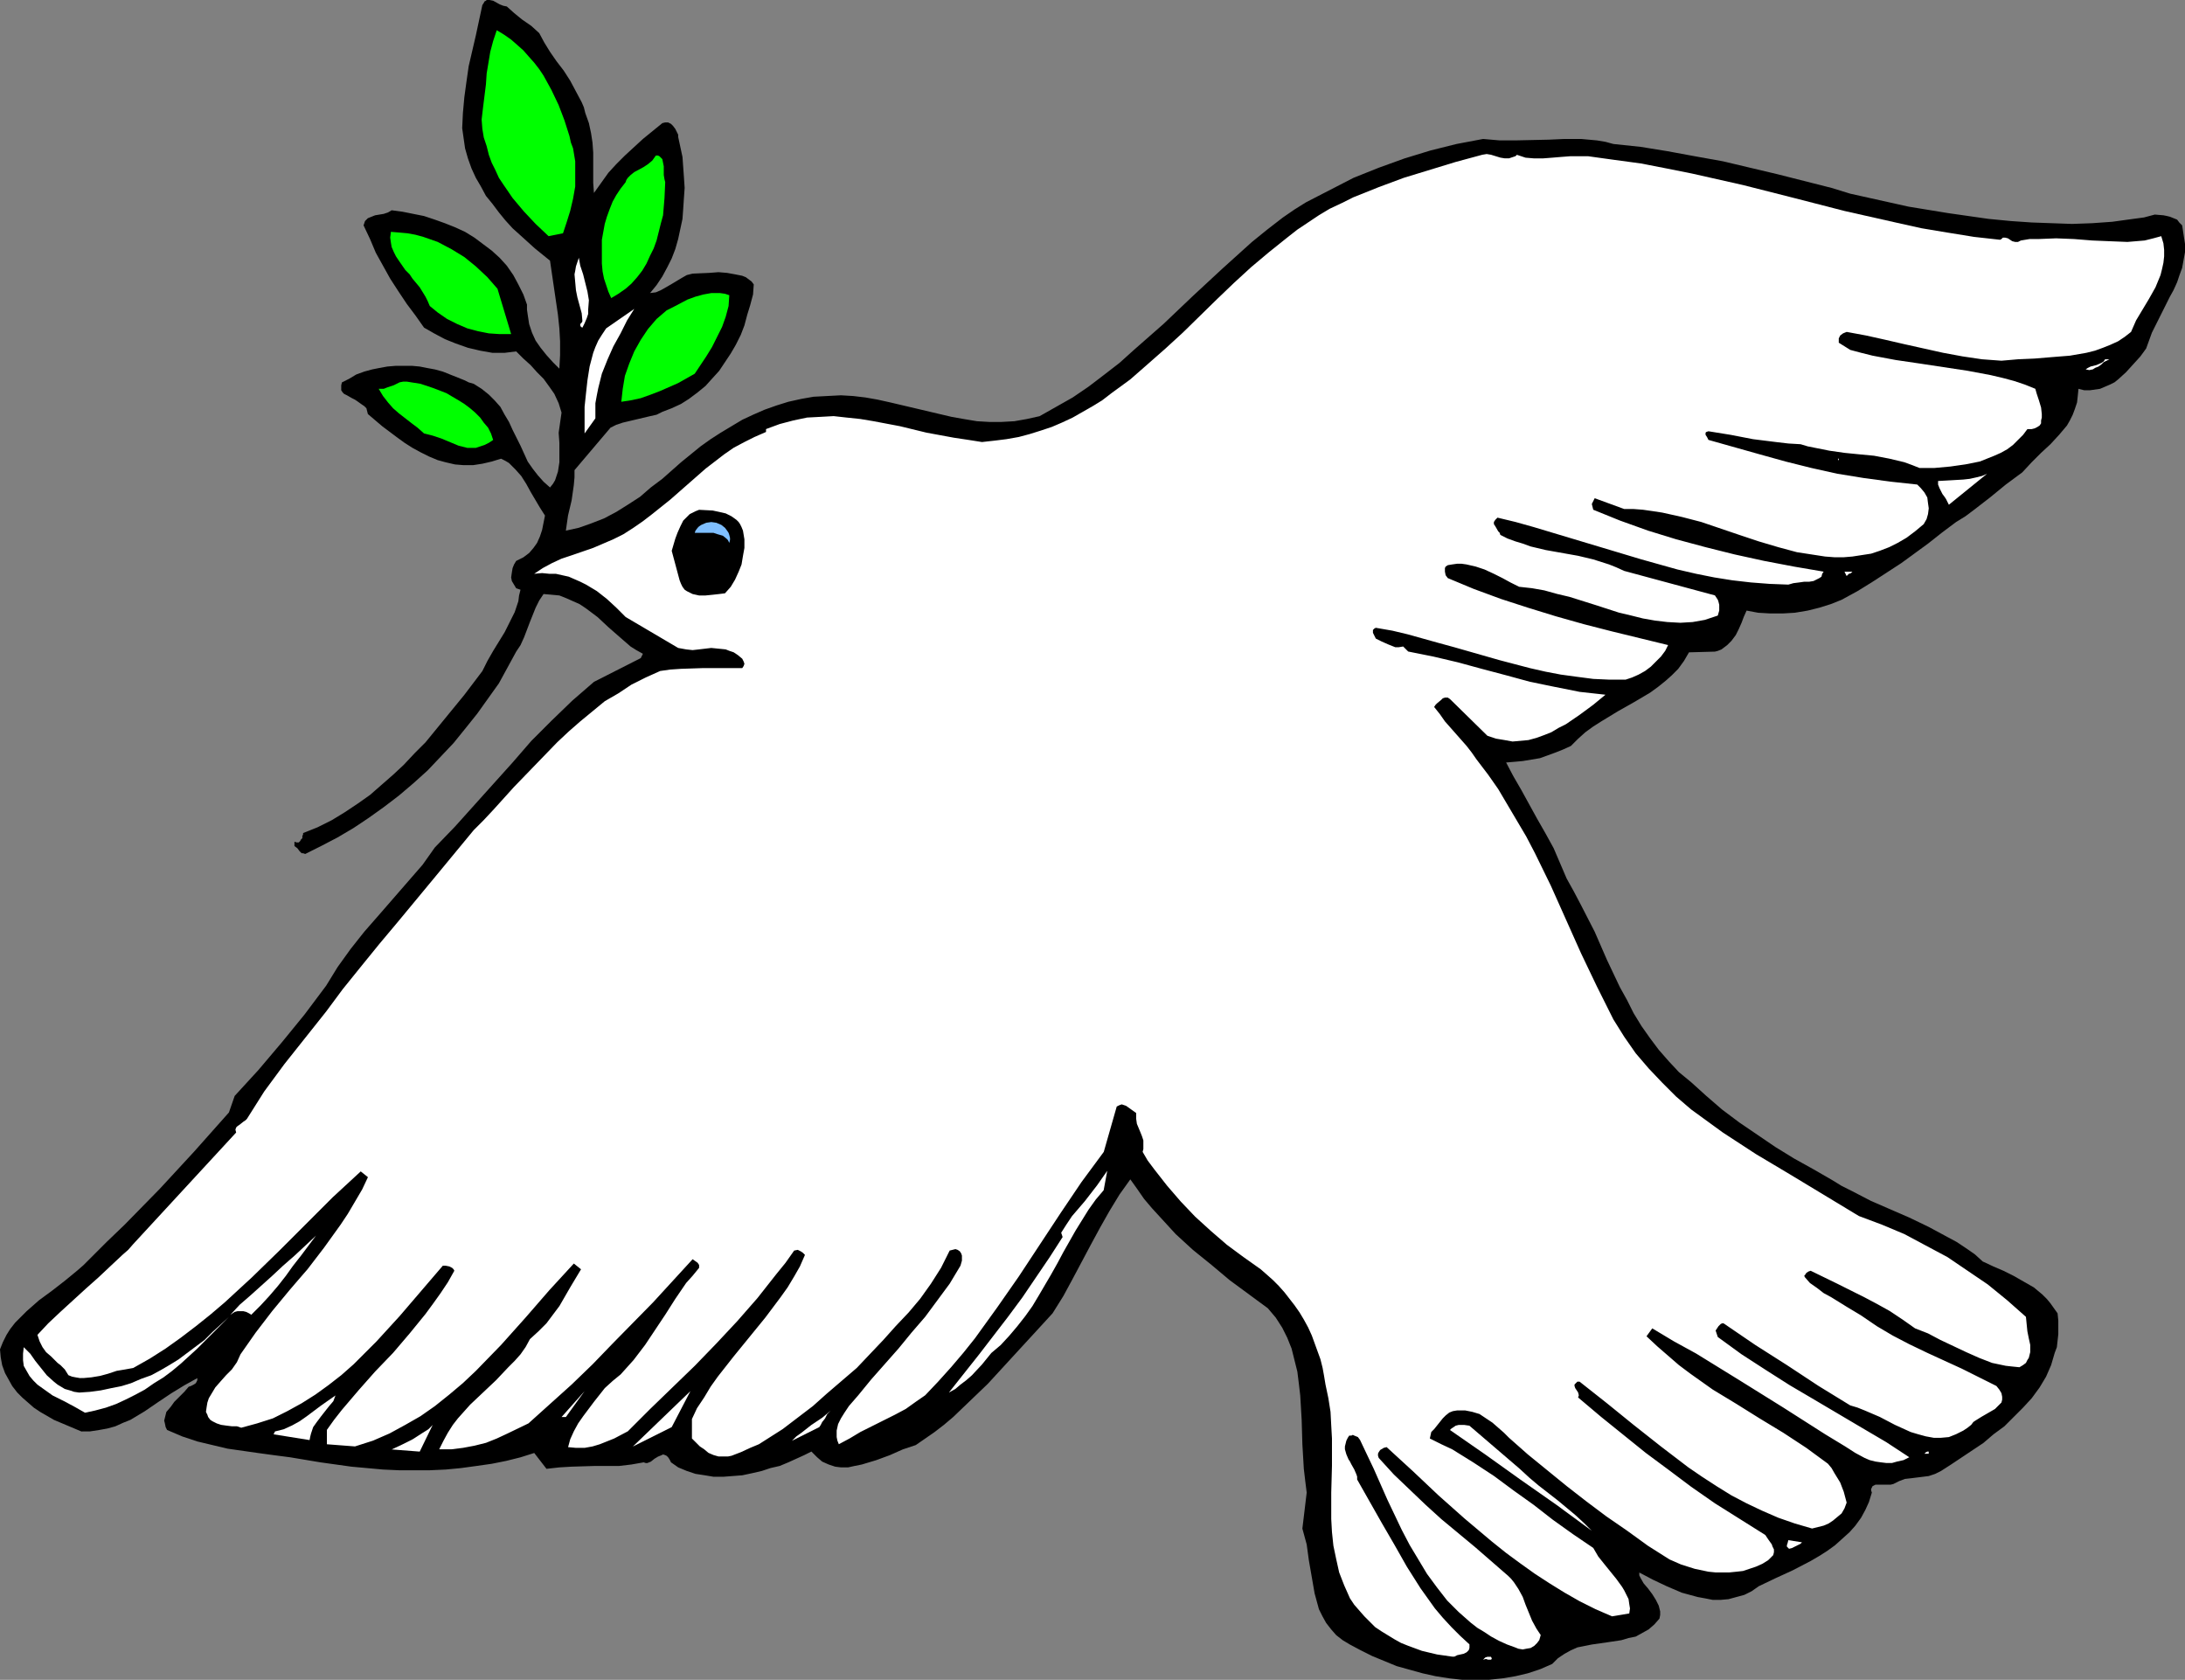 <?xml version="1.0" encoding="UTF-8" standalone="no"?>
<svg
   version="1.0"
   width="129.766mm"
   height="99.755mm"
   id="svg31"
   sodipodi:docname="Dove 3.wmf"
   xmlns:inkscape="http://www.inkscape.org/namespaces/inkscape"
   xmlns:sodipodi="http://sodipodi.sourceforge.net/DTD/sodipodi-0.dtd"
   xmlns="http://www.w3.org/2000/svg"
   xmlns:svg="http://www.w3.org/2000/svg">
  <rect width="100%" height="100%" fill="#808080" stroke="none"/>
  <sodipodi:namedview
     id="namedview31"
     pagecolor="#ffffff"
     bordercolor="#000000"
     borderopacity="0.25"
     inkscape:showpageshadow="2"
     inkscape:pageopacity="0.0"
     inkscape:pagecheckerboard="0"
     inkscape:deskcolor="#d1d1d1"
     inkscape:document-units="mm" />
  <defs
     id="defs1">
    <pattern
       id="WMFhbasepattern"
       patternUnits="userSpaceOnUse"
       width="6"
       height="6"
       x="0"
       y="0" />
  </defs>
  <path
     style="fill:#000000;fill-opacity:1;fill-rule:evenodd;stroke:none"
     d="m 121.038,7.434 1.131,2.101 1.293,2.101 1.454,2.101 1.616,2.101 1.454,2.262 1.293,2.424 1.293,2.424 0.485,1.131 0.323,1.293 0.808,2.262 0.485,2.262 0.323,2.101 0.162,2.262 v 4.525 2.262 l 0.162,2.262 1.616,-2.262 1.616,-2.262 1.778,-1.939 1.939,-1.939 4.04,-3.717 4.363,-3.555 0.646,-0.162 h 0.646 l 0.646,0.323 0.485,0.485 0.485,0.646 0.323,0.646 0.323,0.646 v 0.485 l 0.485,2.262 0.485,2.262 0.162,2.262 0.162,2.262 0.162,2.424 -0.162,2.262 -0.162,2.424 -0.162,2.262 -0.485,2.262 -0.485,2.262 -0.646,2.262 -0.808,2.101 -0.97,1.939 -1.131,2.101 -1.293,1.939 -1.454,1.778 1.293,-0.162 1.131,-0.485 1.131,-0.646 1.131,-0.646 2.424,-1.454 1.131,-0.646 1.293,-0.323 3.717,-0.162 2.101,-0.162 1.939,0.162 1.778,0.323 1.616,0.323 0.808,0.323 0.646,0.485 0.646,0.485 0.485,0.646 -0.162,2.262 -0.646,2.424 -0.646,2.101 -0.646,2.424 -0.808,2.101 -1.131,2.262 -1.131,1.939 -1.293,1.939 -1.293,1.939 -1.616,1.778 -1.454,1.616 -1.778,1.454 -1.939,1.454 -1.778,1.131 -2.101,0.97 -2.101,0.808 -1.293,0.646 -1.454,0.323 -6.141,1.454 -1.454,0.485 -1.293,0.646 -8.08,9.535 v 1.616 l -0.162,1.778 -0.485,3.394 -0.808,3.394 -0.485,3.394 2.909,-0.646 2.747,-0.97 2.909,-1.131 2.747,-1.454 2.586,-1.616 2.747,-1.778 2.424,-2.101 2.586,-1.939 4.202,-3.717 4.363,-3.555 2.262,-1.616 2.262,-1.454 2.424,-1.454 2.424,-1.454 2.424,-1.131 2.586,-1.131 2.747,-0.97 2.586,-0.808 2.909,-0.646 2.747,-0.485 3.07,-0.162 3.07,-0.162 2.747,0.162 2.747,0.323 2.747,0.485 2.909,0.646 10.989,2.586 2.747,0.646 2.747,0.485 2.909,0.485 2.747,0.162 h 2.747 l 2.909,-0.162 2.747,-0.485 2.909,-0.646 3.717,-2.101 3.717,-2.101 3.555,-2.424 3.394,-2.586 3.555,-2.747 3.232,-2.909 6.626,-5.818 6.626,-6.303 6.626,-6.141 6.626,-5.979 3.394,-2.747 3.555,-2.747 2.586,-1.778 2.586,-1.616 5.333,-2.747 5.333,-2.747 5.656,-2.262 5.818,-2.101 5.818,-1.778 5.818,-1.454 5.979,-1.131 3.717,0.323 h 3.555 l 7.434,-0.162 3.555,-0.162 h 3.717 l 3.555,0.323 1.939,0.323 1.778,0.485 6.141,0.646 5.979,0.97 6.141,1.131 6.302,1.131 12.282,2.909 12.12,3.071 4.202,1.293 4.363,0.97 4.363,0.97 4.363,0.97 8.888,1.454 9.05,1.293 5.01,0.485 4.686,0.323 4.525,0.162 4.525,0.162 4.525,-0.162 4.525,-0.323 4.686,-0.646 2.424,-0.323 2.424,-0.646 1.939,0.162 0.808,0.162 0.646,0.162 0.808,0.323 0.808,0.323 0.485,0.646 0.646,0.646 0.323,2.101 0.323,2.101 v 1.778 l -0.323,1.778 -0.323,1.778 -0.646,1.778 -0.485,1.454 -0.808,1.778 -0.808,1.454 -0.808,1.616 -1.616,3.232 -1.616,3.232 -0.646,1.778 -0.646,1.778 -1.293,1.778 -1.616,1.778 -1.616,1.778 -1.778,1.616 -0.808,0.646 -0.97,0.485 -1.131,0.485 -1.131,0.485 -1.131,0.162 -1.131,0.162 h -1.293 l -1.293,-0.323 -0.162,1.616 -0.162,1.454 -0.485,1.454 -0.485,1.293 -0.646,1.293 -0.646,1.131 -1.778,2.101 -1.939,2.101 -2.101,1.939 -2.101,2.101 -2.101,2.262 -3.717,2.747 -3.555,2.909 -3.555,2.747 -1.939,1.454 -2.101,1.293 -3.232,2.424 -3.07,2.424 -5.979,4.363 -3.232,2.101 -3.232,2.101 -3.394,2.101 -3.555,1.939 -2.424,0.97 -2.586,0.808 -2.586,0.646 -2.909,0.485 -2.747,0.162 h -2.747 l -2.747,-0.162 -2.586,-0.485 -0.646,1.454 -0.485,1.293 -0.646,1.454 -0.646,1.293 -0.97,1.293 -0.97,0.97 -1.293,0.97 -0.808,0.323 -0.646,0.162 -5.818,0.162 -1.131,1.939 -1.293,1.778 -1.454,1.454 -1.454,1.293 -1.616,1.293 -1.778,1.293 -3.555,2.101 -3.717,2.101 -3.717,2.262 -1.778,1.131 -1.778,1.293 -1.616,1.454 -1.616,1.616 -1.778,0.808 -1.616,0.646 -1.778,0.646 -1.778,0.646 -1.939,0.323 -1.939,0.323 -1.778,0.162 -1.939,0.162 1.616,3.071 1.778,3.071 1.778,3.232 1.778,3.232 1.939,3.394 1.778,3.232 1.454,3.394 1.454,3.394 1.616,2.909 1.616,3.071 3.07,5.979 2.747,6.303 2.909,6.141 1.616,2.909 1.454,2.909 1.778,2.909 1.939,2.747 1.939,2.586 2.262,2.586 2.262,2.424 2.747,2.262 3.394,3.071 3.555,3.071 3.878,2.909 4.04,2.747 4.04,2.747 4.202,2.586 4.363,2.424 4.202,2.424 2.101,1.293 2.262,1.131 4.363,2.262 8.565,3.717 4.363,2.101 4.202,2.262 2.101,1.131 1.939,1.293 2.101,1.454 1.778,1.616 2.424,1.131 1.131,0.485 1.131,0.485 2.262,1.131 2.262,1.293 2.262,1.293 1.939,1.616 0.97,0.97 0.808,0.97 0.808,1.131 0.808,1.131 0.162,1.616 v 1.616 1.454 l -0.162,1.454 -0.162,1.454 -0.485,1.293 -0.808,2.747 -1.131,2.586 -1.454,2.424 -1.778,2.424 -1.939,2.101 -2.101,2.101 -2.101,2.101 -2.424,1.778 -2.262,1.939 -4.848,3.232 -2.424,1.616 -2.262,1.454 -1.293,0.646 -1.454,0.485 -2.586,0.323 -1.293,0.162 -1.454,0.162 -1.293,0.485 -1.293,0.646 -0.646,0.162 h -0.808 -0.97 -0.808 -0.808 l -0.646,0.323 -0.162,0.323 -0.162,0.323 v 0.323 l 0.162,0.485 -0.646,2.101 -0.808,1.778 -0.97,1.778 -1.293,1.778 -1.293,1.454 -1.616,1.454 -1.616,1.454 -1.778,1.293 -1.778,1.131 -1.939,1.131 -4.04,2.101 -3.878,1.778 -3.717,1.778 -1.616,1.131 -1.616,0.808 -1.778,0.485 -1.778,0.485 -1.778,0.162 h -1.778 l -1.616,-0.323 -1.778,-0.323 -1.778,-0.485 -1.778,-0.485 -3.394,-1.454 -3.07,-1.454 -3.07,-1.616 v 0.646 l 0.323,0.646 0.646,1.131 0.97,1.131 0.97,1.293 0.808,1.293 0.646,1.293 0.162,0.646 0.162,0.646 v 0.808 l -0.162,0.808 -1.131,1.293 -1.293,1.131 -1.454,0.808 -1.454,0.808 -1.616,0.323 -1.616,0.485 -3.232,0.485 -3.394,0.485 -1.616,0.323 -1.616,0.323 -1.454,0.646 -1.454,0.808 -1.454,0.97 -1.293,1.293 -2.586,1.131 -2.909,0.97 -2.747,0.646 -2.909,0.485 -3.07,0.323 h -2.909 -3.07 l -2.909,-0.323 -3.07,-0.485 -2.909,-0.646 -2.909,-0.808 -2.909,-0.808 -2.747,-1.131 -2.747,-1.131 -2.586,-1.293 -2.424,-1.293 -1.616,-0.97 -1.454,-1.131 -1.131,-1.293 -1.131,-1.454 -0.808,-1.454 -0.808,-1.616 -0.97,-3.555 -0.646,-3.717 -0.646,-3.717 -0.485,-3.555 -0.485,-1.778 -0.485,-1.778 0.97,-8.08 -0.323,-2.586 -0.323,-2.747 -0.323,-5.495 -0.162,-5.495 -0.323,-5.495 -0.323,-2.747 -0.323,-2.586 -0.646,-2.586 -0.646,-2.586 -0.97,-2.424 -1.131,-2.262 -1.454,-2.262 -1.778,-2.101 -8.565,-6.303 -4.04,-3.394 -4.202,-3.394 -3.878,-3.555 -3.555,-3.879 -1.778,-1.939 -1.778,-2.101 -1.454,-2.101 -1.616,-2.262 -2.424,3.394 -2.262,3.717 -2.101,3.717 -2.101,3.879 -4.04,7.595 -2.101,3.879 -2.424,3.879 -3.555,3.879 -3.717,4.04 -7.272,7.919 -3.878,3.717 -3.878,3.717 -2.101,1.778 -2.101,1.616 -2.101,1.454 -2.101,1.454 -1.454,0.485 -1.454,0.485 -2.909,1.293 -3.07,1.131 -3.232,0.97 -1.616,0.323 -1.454,0.323 h -1.616 l -1.293,-0.162 -1.454,-0.485 -1.454,-0.646 -1.131,-0.97 -1.293,-1.293 -1.616,0.808 -1.778,0.808 -1.778,0.808 -1.939,0.808 -2.101,0.485 -1.939,0.646 -2.101,0.485 -2.262,0.485 -2.101,0.162 -2.101,0.162 h -2.262 l -1.939,-0.323 -2.101,-0.323 -1.939,-0.646 -1.939,-0.808 -1.616,-1.131 -0.323,-0.646 -0.323,-0.485 -0.323,-0.323 -0.323,-0.162 -0.485,-0.162 -0.323,0.162 -0.808,0.323 -0.808,0.485 -0.808,0.646 -0.808,0.323 h -0.323 l -0.485,-0.162 -2.747,0.485 -2.747,0.323 h -5.333 l -5.333,0.162 -2.747,0.162 -2.909,0.323 -2.747,-3.555 -3.07,0.97 -3.232,0.808 -3.232,0.646 -3.394,0.485 -3.555,0.485 -3.394,0.323 -3.555,0.162 h -3.394 -3.555 l -3.555,-0.162 -3.555,-0.323 -3.555,-0.323 -6.949,-0.97 -6.787,-1.131 -3.717,-0.485 -3.555,-0.485 -3.394,-0.485 -3.394,-0.485 -3.394,-0.808 -3.394,-0.808 -3.394,-1.131 -3.394,-1.454 -0.323,-0.646 -0.162,-0.808 -0.162,-0.646 0.162,-0.646 0.162,-0.646 0.162,-0.646 0.97,-1.131 0.808,-1.131 1.131,-1.131 1.131,-1.131 0.97,-1.131 0.485,-0.162 0.646,-0.323 0.485,-0.323 0.323,-0.646 v -0.485 l -1.454,0.808 -1.454,0.808 -2.909,1.778 -1.454,0.97 -1.454,0.97 -3.07,2.101 -3.232,1.939 -1.616,0.646 -1.778,0.808 -1.778,0.485 -1.778,0.323 -2.101,0.323 H 18.261 L 15.19,319.98 12.12,318.687 9.05,316.909 7.595,315.939 6.302,314.808 5.01,313.677 3.878,312.546 2.747,311.091 1.939,309.637 1.131,308.182 0.485,306.405 0.162,304.627 0,302.849 l 0.646,-1.616 0.808,-1.616 0.808,-1.293 1.131,-1.454 1.293,-1.293 1.293,-1.293 2.747,-2.424 3.07,-2.262 2.909,-2.262 2.747,-2.262 1.293,-1.131 1.293,-1.293 3.878,-3.879 4.04,-3.879 7.918,-8.08 7.757,-8.404 7.757,-8.727 1.293,-3.717 5.333,-5.818 5.333,-6.303 5.01,-6.141 2.424,-3.232 2.424,-3.232 1.293,-2.101 1.293,-2.101 2.909,-4.04 3.07,-3.879 3.394,-3.879 6.464,-7.434 3.232,-3.717 2.747,-3.879 4.525,-4.687 8.565,-9.535 4.363,-4.848 4.202,-4.848 4.525,-4.525 4.686,-4.525 4.848,-4.202 10.504,-5.333 0.485,-0.97 -1.454,-0.808 -1.293,-0.808 -2.424,-2.101 -2.586,-2.262 -2.424,-2.262 -2.586,-1.939 -1.454,-0.97 -1.454,-0.646 -1.454,-0.646 -1.616,-0.646 -1.778,-0.162 -1.778,-0.162 -0.97,1.454 -0.808,1.616 -1.293,3.232 -1.293,3.394 -0.808,1.778 -0.97,1.454 -1.939,3.555 -1.939,3.555 -2.424,3.394 -2.424,3.394 -2.586,3.232 -2.747,3.394 -2.909,3.071 -2.909,3.071 -3.232,2.909 -3.232,2.747 -3.394,2.586 -3.394,2.424 -3.394,2.262 -3.555,2.101 -3.717,1.939 -3.555,1.778 -0.485,-0.162 h -0.323 l -0.485,-0.485 -0.485,-0.646 -0.646,-0.485 v -0.97 l 0.485,0.162 h 0.485 l 0.323,-0.323 0.162,-0.323 0.323,-0.323 v -0.485 l 0.162,-0.323 V 186.978 l 3.232,-1.293 3.232,-1.616 2.909,-1.778 2.909,-1.939 2.747,-1.939 2.586,-2.262 2.586,-2.262 2.424,-2.262 2.424,-2.586 2.424,-2.424 4.363,-5.333 4.363,-5.333 4.04,-5.333 1.131,-2.262 1.293,-2.262 1.293,-2.101 1.293,-2.101 1.131,-2.262 1.131,-2.262 0.808,-2.424 0.162,-1.293 0.323,-1.293 -0.485,-0.162 -0.485,-0.162 -0.485,-0.808 -0.485,-0.808 -0.162,-0.808 0.162,-1.131 0.162,-0.97 0.323,-0.808 0.485,-0.808 1.616,-0.808 1.293,-0.97 0.97,-1.131 0.808,-1.131 0.646,-1.454 0.485,-1.454 0.323,-1.616 0.323,-1.616 -1.131,-1.778 -2.101,-3.555 -0.97,-1.778 -1.131,-1.778 -1.293,-1.454 -1.454,-1.454 -0.808,-0.485 -0.97,-0.485 -2.101,0.646 -2.101,0.485 -2.101,0.323 h -2.101 l -1.939,-0.162 -2.101,-0.485 -1.778,-0.485 -1.939,-0.808 -1.939,-0.97 -1.778,-0.97 -1.778,-1.131 -1.778,-1.293 -3.232,-2.424 -3.232,-2.747 -0.162,-0.646 -0.162,-0.646 -0.485,-0.485 -0.485,-0.323 -1.131,-0.808 -0.485,-0.323 -0.646,-0.323 -1.131,-0.646 -0.646,-0.323 -0.323,-0.323 -0.323,-0.485 v -0.485 -0.646 l 0.162,-0.646 1.616,-0.808 1.616,-0.97 1.778,-0.646 1.778,-0.485 1.616,-0.323 1.778,-0.323 1.939,-0.162 h 1.778 1.778 l 1.778,0.162 1.616,0.323 1.778,0.323 1.778,0.485 1.616,0.646 1.616,0.646 1.616,0.646 0.97,0.485 1.131,0.323 1.778,1.131 1.616,1.293 1.293,1.293 1.293,1.454 0.97,1.778 0.97,1.616 0.808,1.778 1.778,3.555 1.616,3.555 1.131,1.616 1.131,1.454 1.293,1.454 1.454,1.293 0.646,-0.808 0.485,-0.808 0.323,-0.97 0.323,-0.97 0.323,-2.101 v -4.363 l -0.162,-2.262 0.323,-2.262 0.162,-1.131 0.162,-1.131 -0.646,-2.101 -0.97,-2.101 -1.131,-1.616 -1.293,-1.778 -1.454,-1.454 -1.454,-1.616 -1.616,-1.454 -1.616,-1.616 -1.293,0.162 -1.293,0.162 h -2.747 l -2.747,-0.485 -2.747,-0.646 -2.747,-0.97 -2.424,-0.97 -2.424,-1.293 -2.262,-1.293 -1.939,-2.747 -1.939,-2.586 -1.939,-2.909 -1.778,-2.747 -1.616,-2.909 -1.616,-2.909 -1.293,-3.071 -1.454,-3.071 0.162,-0.485 0.162,-0.485 0.323,-0.323 0.323,-0.323 0.808,-0.323 0.808,-0.323 1.939,-0.323 0.97,-0.323 0.808,-0.485 2.424,0.323 2.424,0.485 2.424,0.485 2.424,0.808 2.262,0.808 2.424,0.97 2.101,0.97 2.101,1.293 1.939,1.454 1.939,1.454 1.778,1.616 1.616,1.778 1.454,2.101 1.131,2.101 1.131,2.262 0.808,2.262 v 1.131 l 0.162,1.131 0.323,2.101 0.646,1.939 0.808,1.778 1.131,1.616 1.293,1.616 1.454,1.616 1.454,1.454 0.162,-3.071 v -3.071 l -0.162,-2.909 -0.323,-3.071 -1.778,-12.12 -3.394,-2.747 -3.394,-3.071 -1.616,-1.454 -1.616,-1.778 -1.454,-1.778 -1.454,-1.939 -1.454,-1.778 -1.131,-2.101 -1.131,-1.939 -0.97,-2.101 -0.808,-2.262 -0.646,-2.262 -0.323,-2.262 -0.323,-2.262 0.162,-3.394 0.323,-3.555 0.485,-3.555 0.485,-3.394 1.616,-6.949 1.454,-6.787 0.323,-0.485 0.162,-0.323 0.323,-0.162 L 109.241,0 h 0.646 l 0.808,0.162 1.454,0.808 0.808,0.323 0.808,0.162 1.616,1.454 1.778,1.454 2.101,1.454 z"
     id="path1" />
  <path
     style="fill:#00ff00;fill-opacity:1;fill-rule:evenodd;stroke:none"
     d="m 127.825,30.544 0.323,1.454 0.485,1.293 0.485,2.909 v 2.747 2.909 l -0.485,2.747 -0.646,2.747 -0.808,2.586 -0.808,2.424 -3.232,0.646 -2.909,-2.747 -2.586,-2.747 -2.586,-3.071 -2.101,-3.071 -0.97,-1.454 -0.808,-1.778 -0.808,-1.616 -0.646,-1.778 -0.485,-1.939 -0.646,-1.939 -0.323,-1.939 -0.162,-2.101 0.323,-2.747 0.323,-2.586 0.323,-2.586 0.162,-2.424 0.808,-4.848 0.646,-2.424 0.808,-2.424 1.616,0.97 1.616,1.131 1.293,1.131 1.454,1.293 1.131,1.293 1.293,1.454 1.131,1.454 0.97,1.454 1.778,3.232 1.616,3.394 1.293,3.394 z"
     id="path2" />
  <path
     style="fill:#ffffff;fill-opacity:1;fill-rule:evenodd;stroke:none"
     d="m 340.491,34.745 0.97,0.323 0.97,0.323 1.939,0.162 h 1.939 l 2.101,-0.162 1.939,-0.162 2.101,-0.162 h 2.101 1.939 l 5.818,0.808 5.979,0.808 5.818,1.131 5.656,1.131 11.474,2.586 11.474,2.909 11.312,2.909 11.474,2.586 5.818,1.293 5.818,0.97 5.979,0.97 5.818,0.646 0.323,-0.162 0.323,-0.323 h 0.485 l 0.646,0.162 0.485,0.323 0.485,0.323 0.646,0.162 h 0.646 l 0.646,-0.323 1.939,-0.323 h 1.939 l 4.04,-0.162 4.04,0.162 4.04,0.323 3.878,0.162 4.04,0.162 1.939,-0.162 1.939,-0.162 1.939,-0.485 1.778,-0.485 0.485,1.616 0.162,1.454 v 1.454 l -0.162,1.454 -0.323,1.454 -0.323,1.293 -1.131,2.747 -1.454,2.586 -1.454,2.424 -1.454,2.424 -1.131,2.586 -1.454,1.131 -1.454,0.97 -1.778,0.808 -1.616,0.646 -1.778,0.646 -1.939,0.485 -3.717,0.646 -4.04,0.323 -3.878,0.323 -3.717,0.162 -3.717,0.323 -4.363,-0.323 -4.363,-0.646 -4.363,-0.808 -4.363,-0.97 -4.363,-0.97 -4.202,-0.97 -4.363,-0.97 -4.363,-0.808 -0.808,0.323 -0.646,0.485 -0.323,0.646 v 0.485 0.485 l 2.586,1.616 2.424,0.646 2.586,0.646 5.171,0.97 5.494,0.808 5.333,0.808 5.333,0.808 5.171,0.97 2.747,0.646 2.424,0.646 2.424,0.808 2.424,0.97 0.323,1.131 0.485,1.454 0.485,1.616 0.162,1.454 v 0.808 l -0.162,0.646 v 0.646 l -0.323,0.485 -0.485,0.323 -0.646,0.323 -0.646,0.162 h -0.97 l -0.97,1.293 -1.131,1.131 -1.131,1.131 -1.293,0.97 -1.454,0.808 -1.454,0.646 -1.616,0.646 -1.616,0.646 -1.616,0.323 -1.616,0.323 -3.394,0.485 -3.555,0.323 h -3.394 l -1.616,-0.646 -1.778,-0.646 -3.394,-0.808 -3.394,-0.646 -3.394,-0.323 -3.232,-0.323 -3.394,-0.485 -3.232,-0.646 -1.616,-0.323 -1.616,-0.485 -2.747,-0.162 -2.747,-0.323 -5.171,-0.646 -5.01,-0.97 -5.01,-0.808 -0.485,0.162 -0.162,0.162 v 0.323 0.162 l 0.323,0.485 0.323,0.646 11.474,3.232 5.818,1.616 5.818,1.454 5.818,1.293 5.979,0.97 5.979,0.808 5.979,0.646 0.808,0.808 0.808,0.97 0.646,1.131 0.162,1.293 0.162,1.131 -0.162,1.293 -0.323,1.131 -0.646,1.131 -1.939,1.616 -1.939,1.454 -1.939,1.131 -1.939,0.97 -2.101,0.808 -1.939,0.646 -2.101,0.323 -2.101,0.323 -1.939,0.162 h -2.101 l -2.101,-0.162 -2.101,-0.323 -4.202,-0.646 -4.202,-1.131 -4.363,-1.293 -4.363,-1.454 -8.565,-2.909 -4.363,-1.131 -4.363,-0.97 -2.101,-0.323 -2.262,-0.323 -2.101,-0.162 h -2.101 l -6.626,-2.424 -0.323,0.646 -0.323,0.646 0.162,0.646 0.162,0.646 5.979,2.424 6.302,2.262 6.302,1.939 6.626,1.778 6.464,1.616 6.626,1.454 6.787,1.293 6.626,1.131 -0.323,0.485 -0.162,0.646 -0.485,0.323 -0.323,0.162 -0.97,0.485 -0.97,0.162 h -1.131 l -1.131,0.162 -1.293,0.162 -1.131,0.323 -4.202,-0.162 -4.202,-0.323 -4.202,-0.485 -4.04,-0.646 -4.04,-0.808 -4.202,-0.97 -8.08,-2.262 -8.08,-2.424 -8.08,-2.424 -8.08,-2.424 -4.04,-1.131 -4.04,-0.97 -0.485,0.485 -0.323,0.485 v 0.485 l 0.323,0.485 0.646,1.131 0.323,0.323 0.162,0.485 1.616,0.808 1.778,0.646 1.616,0.485 1.778,0.646 3.394,0.808 7.272,1.293 3.394,0.808 3.555,1.131 1.616,0.646 1.778,0.808 20.362,5.495 0.323,0.485 0.323,0.485 0.162,0.485 0.162,0.646 v 1.293 l -0.323,1.131 -2.909,0.97 -2.747,0.485 -2.747,0.162 -2.909,-0.162 -2.747,-0.323 -2.747,-0.485 -2.586,-0.646 -2.747,-0.646 -5.494,-1.778 -5.656,-1.778 -2.747,-0.646 -2.909,-0.808 -2.747,-0.485 -2.909,-0.323 -1.939,-0.97 -1.778,-0.97 -1.939,-0.97 -2.101,-0.97 -1.939,-0.646 -2.101,-0.485 -1.131,-0.162 h -0.97 l -1.131,0.162 -0.97,0.162 -0.485,0.323 -0.162,0.323 v 0.323 0.485 l 0.162,0.808 0.485,0.646 5.818,2.424 6.141,2.262 5.979,1.939 6.302,1.939 6.302,1.778 6.302,1.616 12.605,3.071 -0.646,1.293 -0.97,1.293 -1.131,1.131 -1.131,1.131 -1.293,0.97 -1.454,0.808 -1.454,0.646 -1.454,0.485 h -3.717 l -3.555,-0.162 -3.717,-0.485 -3.555,-0.485 -3.394,-0.646 -3.555,-0.808 -6.787,-1.778 -6.787,-1.939 -3.394,-0.97 -3.555,-0.97 -6.949,-1.939 -3.394,-0.808 -3.717,-0.646 -0.323,0.162 -0.323,0.323 v 0.323 0.323 l 0.323,0.646 0.323,0.646 0.646,0.323 0.646,0.323 1.454,0.646 0.808,0.323 0.808,0.323 h 0.808 l 0.97,-0.162 1.131,1.131 5.656,1.131 5.494,1.293 5.333,1.454 5.494,1.454 5.333,1.454 5.494,1.131 5.656,1.131 2.909,0.323 2.909,0.323 -2.747,2.262 -3.07,2.262 -3.07,2.101 -1.616,0.808 -1.616,0.97 -1.616,0.646 -1.778,0.646 -1.778,0.485 -1.778,0.162 -1.778,0.162 -1.778,-0.323 -1.939,-0.323 -1.939,-0.646 -8.403,-8.242 -0.485,-0.323 h -0.646 l -0.485,0.162 -0.323,0.323 -0.97,0.808 -0.323,0.323 -0.323,0.485 1.293,1.616 1.131,1.616 2.424,2.747 2.424,2.747 1.131,1.454 1.131,1.616 2.586,3.394 2.262,3.232 2.101,3.555 2.101,3.555 2.101,3.555 1.939,3.717 3.555,7.272 3.394,7.595 3.394,7.595 3.555,7.434 3.717,7.434 2.424,3.879 2.586,3.717 2.909,3.394 3.07,3.232 3.07,3.071 3.394,2.909 3.555,2.586 3.555,2.586 3.717,2.424 3.717,2.424 7.595,4.525 7.757,4.687 7.757,4.687 5.171,1.939 5.01,2.101 4.848,2.586 4.848,2.586 4.525,3.071 4.525,3.071 4.363,3.555 4.202,3.717 0.162,1.616 0.162,1.616 0.323,1.616 0.323,1.454 v 1.616 l -0.162,0.646 -0.162,0.646 -0.323,0.485 -0.323,0.646 -0.646,0.485 -0.808,0.485 -1.616,-0.162 -1.454,-0.162 -3.07,-0.646 -2.909,-1.131 -2.909,-1.293 -5.818,-2.747 -2.747,-1.454 -2.909,-1.131 -2.747,-1.939 -2.909,-1.939 -2.909,-1.616 -2.747,-1.454 -6.141,-3.071 -5.979,-2.909 -0.485,0.162 -0.485,0.323 -0.323,0.485 -0.162,0.162 0.162,0.323 1.131,1.293 1.616,1.131 1.454,1.131 1.778,0.97 3.394,2.101 1.616,0.97 1.616,0.97 3.555,2.424 3.555,2.101 3.717,1.939 4.04,1.939 7.757,3.555 3.878,1.939 3.878,1.939 0.646,0.808 0.485,0.808 0.162,0.808 v 0.646 l -0.162,0.646 -0.485,0.485 -0.485,0.485 -0.485,0.485 -3.07,1.778 -1.293,0.808 -0.485,0.323 -0.485,0.646 -0.808,0.646 -0.97,0.646 -1.616,0.808 -1.616,0.646 -1.778,0.162 h -1.616 l -1.778,-0.323 -1.778,-0.485 -1.616,-0.485 -3.555,-1.616 -3.394,-1.778 -3.394,-1.454 -1.616,-0.646 -1.616,-0.485 -7.11,-4.363 -7.11,-4.687 -7.11,-4.525 -7.11,-4.848 h -0.323 l -0.323,0.162 -0.485,0.485 -0.323,0.485 -0.323,0.485 0.485,1.454 5.333,3.879 5.494,3.555 5.333,3.394 5.494,3.232 10.666,6.303 5.494,3.232 5.171,3.394 -1.293,0.646 -1.454,0.323 -1.131,0.323 h -1.293 l -1.293,-0.162 -1.131,-0.162 -1.293,-0.323 -1.131,-0.485 -2.101,-1.131 -2.262,-1.454 -4.525,-2.747 -9.373,-5.979 -9.858,-6.141 -9.696,-5.979 -5.01,-2.747 -4.848,-2.909 -1.293,1.778 2.424,2.262 2.424,2.101 2.424,2.101 2.586,1.939 5.01,3.555 5.333,3.232 5.171,3.232 5.333,3.232 5.171,3.394 4.848,3.555 0.808,0.97 0.646,1.131 1.293,2.101 0.808,2.101 0.646,2.424 -0.485,1.293 -0.646,1.131 -0.97,0.808 -0.97,0.808 -0.97,0.646 -1.131,0.485 -1.293,0.323 -1.293,0.323 -3.878,-1.131 -3.717,-1.293 -3.717,-1.616 -3.394,-1.616 -3.394,-1.778 -3.394,-2.101 -3.232,-2.101 -3.07,-2.101 -6.141,-4.687 -6.141,-4.848 -5.979,-4.848 -6.141,-4.848 h -0.485 l -0.323,0.323 -0.162,0.162 -0.162,0.162 v 0.323 l 0.162,0.485 0.323,0.485 0.323,0.485 0.162,0.646 -0.162,0.485 5.171,4.363 5.01,4.04 5.01,4.04 5.01,3.717 5.171,3.879 5.333,3.717 5.656,3.555 5.656,3.555 0.323,0.485 0.323,0.485 0.808,1.131 0.162,0.485 0.323,0.646 v 0.646 l -0.162,0.646 -1.131,1.131 -1.293,0.808 -1.454,0.646 -1.454,0.485 -1.454,0.485 -1.454,0.162 -1.616,0.162 h -1.454 -1.616 l -1.616,-0.162 -3.07,-0.646 -3.07,-0.97 -2.586,-1.131 -4.848,-3.071 -4.686,-3.394 -4.686,-3.232 -4.525,-3.394 -4.363,-3.394 -4.363,-3.555 -4.363,-3.555 -4.202,-3.717 -1.131,-1.131 -1.293,-1.131 -1.293,-1.131 -1.454,-0.97 -1.454,-0.97 -1.616,-0.485 -1.616,-0.323 h -0.808 -0.97 l -0.97,0.162 -0.808,0.323 -0.808,0.646 -0.646,0.646 -0.646,0.808 -0.646,0.808 -0.646,0.808 -0.646,0.646 -0.323,1.454 2.586,1.293 2.424,1.131 4.686,2.909 4.686,3.071 4.363,3.232 4.525,3.232 4.363,3.394 4.525,3.232 4.525,3.071 1.131,1.939 1.293,1.616 2.747,3.394 1.293,1.778 0.485,0.808 0.485,0.97 0.485,0.97 0.162,1.131 0.162,0.97 -0.162,1.131 -3.878,0.646 -3.717,-1.616 -3.555,-1.778 -3.394,-1.939 -3.394,-2.101 -3.232,-2.101 -3.394,-2.424 -3.07,-2.262 -3.232,-2.586 -6.141,-5.171 -5.818,-5.171 -5.818,-5.495 -5.818,-5.333 -0.646,0.162 -0.808,0.485 -0.323,0.485 -0.162,0.323 v 0.485 l 0.162,0.485 3.394,3.717 3.555,3.394 3.555,3.394 3.555,3.232 7.595,6.303 7.434,6.464 0.646,0.646 0.646,0.808 0.97,1.454 0.97,1.778 0.646,1.778 1.454,3.555 0.97,1.778 0.97,1.454 -0.323,1.131 -0.485,0.646 -0.646,0.646 -0.808,0.485 -0.97,0.162 -0.808,0.162 -0.97,-0.162 -0.808,-0.323 -1.778,-0.646 -1.778,-0.808 -1.778,-0.97 -1.454,-0.97 -1.616,-0.97 -1.454,-1.131 -2.747,-2.424 -2.586,-2.586 -2.262,-2.909 -2.262,-3.071 -1.939,-3.232 -1.939,-3.232 -1.778,-3.394 -3.232,-6.787 -3.07,-6.949 -1.616,-3.394 -1.454,-3.071 -0.485,-0.646 -0.808,-0.323 -0.323,-0.162 -0.323,0.162 h -0.485 l -0.323,0.485 -0.323,0.646 -0.162,0.646 -0.162,0.646 v 0.646 l 0.323,1.131 0.485,1.131 0.323,0.485 0.323,0.646 0.646,1.131 0.485,1.131 0.162,0.485 v 0.646 l 2.747,4.848 2.747,4.848 2.909,5.01 2.747,4.848 3.07,4.848 1.616,2.262 1.616,2.262 1.778,2.101 1.939,2.101 1.939,1.939 2.101,1.939 v 0.323 0.485 l -0.162,0.485 -0.485,0.485 -0.646,0.323 -1.454,0.323 -0.646,0.323 h -0.485 l -3.394,-0.485 -3.394,-0.808 -3.07,-1.131 -1.616,-0.646 -1.454,-0.808 -2.909,-1.778 -1.454,-0.97 -1.293,-1.293 -1.131,-1.131 -1.131,-1.293 -1.131,-1.293 -0.97,-1.454 -1.293,-2.909 -1.131,-2.909 -0.646,-2.909 -0.646,-3.071 -0.323,-3.071 -0.162,-2.909 v -5.979 l 0.162,-5.979 v -6.141 l -0.162,-2.909 -0.162,-3.071 -0.485,-3.071 -0.646,-3.071 -0.323,-1.939 -0.323,-1.778 -0.485,-1.939 -0.646,-1.778 -0.646,-1.778 -0.646,-1.778 -0.808,-1.778 -0.97,-1.778 -0.97,-1.616 -1.131,-1.616 -2.262,-2.909 -1.293,-1.454 -1.293,-1.293 -1.454,-1.293 -1.293,-1.131 -3.878,-2.747 -3.717,-2.747 -3.555,-3.071 -3.555,-3.232 -3.232,-3.394 -3.07,-3.555 -2.909,-3.717 -1.454,-1.939 -1.131,-1.939 0.162,-0.646 v -0.808 -1.131 l -0.323,-0.97 -0.323,-0.808 -0.808,-1.939 -0.162,-1.131 v -1.293 l -1.131,-0.808 -1.131,-0.808 -0.485,-0.162 -0.485,-0.162 -0.485,0.162 -0.646,0.323 -2.909,10.181 -5.01,6.787 -4.686,6.949 -4.686,7.111 -4.686,7.111 -4.848,6.949 -5.01,6.949 -2.586,3.232 -2.747,3.232 -2.909,3.232 -2.909,3.071 -2.101,1.454 -2.262,1.616 -2.424,1.293 -2.586,1.293 -5.171,2.586 -2.424,1.454 -2.424,1.293 -0.323,-0.808 -0.162,-0.808 v -1.454 l 0.323,-1.454 0.646,-1.293 0.808,-1.293 0.97,-1.454 2.101,-2.424 2.909,-3.555 6.141,-6.949 2.909,-3.555 3.07,-3.555 2.747,-3.717 2.747,-3.717 2.424,-4.04 0.323,-1.131 v -0.485 -0.646 l -0.162,-0.485 -0.323,-0.485 -0.485,-0.323 -0.485,-0.162 -1.293,0.323 -0.97,1.939 -0.97,1.939 -2.262,3.555 -2.424,3.394 -2.586,3.071 -2.909,3.071 -2.747,3.071 -3.07,3.232 -2.909,3.071 -3.394,2.909 -3.394,2.909 -3.07,2.747 -3.394,2.586 -3.394,2.586 -3.555,2.262 -1.778,1.131 -1.939,0.808 -2.101,0.97 -2.101,0.808 -0.808,0.162 h -0.646 -1.454 l -1.131,-0.323 -1.131,-0.485 -0.97,-0.808 -0.97,-0.646 -1.778,-1.778 v -4.363 l 1.131,-2.424 1.616,-2.424 1.454,-2.424 1.616,-2.262 3.555,-4.525 3.555,-4.363 3.555,-4.363 3.394,-4.525 1.616,-2.262 1.454,-2.424 1.293,-2.262 1.131,-2.586 -0.485,-0.485 -0.485,-0.323 -0.646,-0.323 -0.808,0.162 -1.939,2.747 -2.101,2.586 -4.202,5.333 -4.525,5.171 -4.686,5.01 -4.848,5.01 -5.01,4.848 -5.01,4.848 -5.01,5.01 -3.07,1.616 -1.616,0.646 -1.616,0.646 -1.616,0.485 -1.778,0.323 h -1.939 l -1.778,-0.162 0.485,-1.778 0.808,-1.778 0.97,-1.778 1.131,-1.616 2.424,-3.232 2.424,-3.071 1.778,-1.616 1.778,-1.454 1.454,-1.616 1.454,-1.616 2.586,-3.394 2.262,-3.394 2.262,-3.394 2.262,-3.555 2.424,-3.555 1.454,-1.616 1.454,-1.778 v -0.323 -0.323 l -0.323,-0.485 -1.131,-0.808 -8.888,9.696 -9.05,9.212 -4.525,4.687 -4.686,4.525 -4.848,4.363 -4.848,4.363 -4.686,2.262 -2.424,1.131 -2.424,0.97 -2.586,0.646 -2.586,0.485 -2.586,0.323 h -2.747 l 0.97,-1.939 0.97,-1.778 1.131,-1.778 1.131,-1.454 2.747,-3.071 2.909,-2.747 2.909,-2.747 2.747,-2.909 1.454,-1.454 1.293,-1.454 1.131,-1.616 0.97,-1.778 1.939,-1.778 1.778,-1.778 1.454,-1.939 1.454,-1.939 2.424,-4.202 2.424,-4.04 -1.616,-1.293 -5.494,5.979 -5.333,6.141 -5.494,6.141 -5.656,5.818 -2.909,2.747 -3.07,2.586 -3.232,2.586 -3.232,2.262 -3.394,1.939 -3.555,1.939 -3.717,1.616 -4.04,1.293 -6.302,-0.485 v -3.232 l 1.616,-2.262 1.778,-2.262 3.717,-4.363 3.717,-4.202 4.04,-4.202 3.717,-4.363 3.555,-4.363 1.778,-2.424 1.616,-2.262 1.616,-2.424 1.454,-2.586 -0.162,-0.323 -0.323,-0.323 -0.646,-0.323 -0.808,-0.162 h -0.646 l -4.848,5.656 -4.848,5.656 -5.171,5.656 -2.586,2.586 -2.586,2.586 -2.747,2.424 -2.909,2.262 -2.909,2.101 -3.07,1.939 -3.232,1.778 -3.232,1.616 -3.555,1.131 -3.555,0.97 -0.97,-0.323 h -1.131 l -1.293,-0.162 -1.131,-0.162 -0.97,-0.323 -0.97,-0.485 -0.485,-0.323 -0.485,-0.646 -0.162,-0.485 -0.323,-0.646 0.162,-1.131 0.162,-0.97 0.323,-0.97 0.485,-0.808 0.97,-1.616 1.131,-1.293 1.293,-1.454 1.293,-1.293 1.131,-1.616 0.808,-1.778 3.394,-4.848 3.717,-4.848 3.878,-4.687 1.939,-2.262 2.101,-2.424 3.717,-4.848 3.717,-5.171 1.616,-2.424 1.616,-2.747 1.616,-2.747 1.293,-2.747 -1.616,-1.293 -6.302,5.818 -5.979,5.979 -5.979,5.979 -6.141,5.979 -6.141,5.656 -3.232,2.747 -3.232,2.586 -3.394,2.586 -3.394,2.424 -3.555,2.262 -3.717,2.101 -1.778,0.323 -1.939,0.323 -1.939,0.646 -1.778,0.485 -1.939,0.323 -1.778,0.162 H 17.938 l -0.97,-0.162 -0.808,-0.162 -0.808,-0.323 -0.808,-1.293 -0.97,-0.97 -0.646,-0.485 -0.485,-0.485 -0.97,-0.97 -1.131,-0.97 -0.808,-1.131 -0.646,-1.293 -0.485,-1.454 2.424,-2.586 2.747,-2.586 5.656,-5.171 2.909,-2.586 2.747,-2.586 2.586,-2.424 1.293,-1.131 1.131,-1.293 23.109,-25.049 -0.162,-0.646 0.162,-0.485 0.323,-0.323 0.485,-0.323 0.808,-0.646 0.485,-0.323 0.323,-0.323 1.939,-3.071 1.939,-3.071 2.262,-3.071 2.262,-3.071 9.373,-11.797 3.717,-5.01 4.04,-5.01 4.202,-5.171 4.202,-5.01 8.565,-10.343 8.403,-10.181 2.262,-2.262 2.262,-2.424 4.525,-5.01 4.848,-5.01 4.848,-5.01 2.586,-2.424 2.586,-2.262 2.747,-2.262 2.747,-2.262 3.07,-1.778 2.909,-1.939 3.232,-1.616 3.232,-1.454 2.262,-0.323 2.424,-0.162 4.848,-0.162 h 6.787 2.101 l 0.323,-0.485 0.162,-0.485 -0.162,-0.485 -0.323,-0.646 -0.97,-0.808 -0.485,-0.323 -0.485,-0.323 -0.97,-0.323 -0.808,-0.323 -1.616,-0.162 -1.616,-0.162 -2.747,0.323 -1.454,0.162 -1.454,-0.162 -1.778,-0.323 -11.797,-6.949 -2.101,-2.101 -2.101,-1.939 -2.262,-1.778 -2.424,-1.454 -1.293,-0.646 -2.586,-1.131 -1.454,-0.323 -1.454,-0.323 h -1.454 l -1.616,-0.162 -1.778,0.162 1.939,-1.293 2.101,-1.131 2.101,-0.97 2.424,-0.808 4.686,-1.616 2.262,-0.97 2.262,-0.97 2.262,-1.131 2.262,-1.454 2.101,-1.454 2.101,-1.616 4.04,-3.232 7.918,-6.949 2.101,-1.616 2.101,-1.616 2.101,-1.454 2.424,-1.293 2.262,-1.131 2.586,-1.131 v -0.646 l 3.07,-1.131 3.07,-0.808 3.07,-0.646 3.07,-0.162 2.909,-0.162 2.909,0.323 3.07,0.323 2.909,0.485 5.979,1.131 5.979,1.454 6.141,1.131 3.232,0.485 3.07,0.485 2.909,-0.323 2.586,-0.323 2.747,-0.485 2.424,-0.646 2.586,-0.808 2.424,-0.808 2.262,-0.97 2.424,-1.131 2.262,-1.293 2.262,-1.293 2.101,-1.293 2.101,-1.616 4.202,-3.071 3.878,-3.394 4.04,-3.555 3.878,-3.555 7.595,-7.434 3.878,-3.717 3.878,-3.555 4.04,-3.394 4.04,-3.232 2.262,-1.778 2.424,-1.616 2.424,-1.616 2.424,-1.454 2.747,-1.293 2.586,-1.293 5.656,-2.262 5.656,-2.101 5.818,-1.778 5.818,-1.778 5.979,-1.616 0.97,-0.162 0.97,0.162 2.101,0.646 0.97,0.162 h 0.97 l 0.97,-0.323 0.485,-0.162 z"
     id="path3" />
  <path
     style="fill:#00ff00;fill-opacity:1;fill-rule:evenodd;stroke:none"
     d="m 149.318,40.886 -0.162,3.555 -0.323,3.879 -0.485,1.778 -0.485,1.939 -0.485,1.939 -0.646,1.778 -0.808,1.616 -0.808,1.778 -0.97,1.616 -1.131,1.454 -1.293,1.454 -1.293,1.131 -1.616,1.131 -1.616,0.97 -0.646,-1.454 -0.485,-1.454 -0.485,-1.454 -0.323,-1.616 -0.162,-1.778 v -1.778 -1.778 -1.778 l 0.323,-1.778 0.323,-1.778 0.485,-1.616 0.646,-1.778 0.646,-1.616 0.808,-1.454 0.97,-1.454 1.131,-1.454 0.162,-0.485 0.323,-0.485 0.646,-0.646 0.808,-0.646 2.101,-1.131 0.97,-0.646 0.97,-0.808 0.808,-1.131 h 0.485 l 0.323,0.162 0.323,0.323 0.323,0.323 0.162,0.808 0.162,0.808 v 1.939 l 0.162,0.97 z"
     id="path4" />
  <path
     style="fill:#00ff00;fill-opacity:1;fill-rule:evenodd;stroke:none"
     d="m 111.665,64.804 3.07,10.181 h -2.586 l -2.424,-0.162 -2.424,-0.485 -2.424,-0.646 -2.262,-0.97 -2.262,-1.131 -2.101,-1.454 -1.778,-1.454 -0.485,-1.131 -0.485,-0.97 -1.293,-2.101 -1.616,-1.939 -0.646,-0.97 -0.97,-0.97 -1.454,-2.101 -0.646,-0.97 -0.485,-0.97 -0.485,-1.131 -0.162,-0.97 -0.162,-1.131 0.162,-1.293 1.939,0.162 1.778,0.162 1.778,0.323 1.778,0.485 3.232,1.131 3.07,1.616 2.909,1.778 2.586,2.101 2.586,2.424 z"
     id="path5" />
  <path
     style="fill:#ffffff;fill-opacity:1;fill-rule:evenodd;stroke:none"
     d="m 130.734,73.531 -0.323,-0.162 -0.162,-0.323 v -0.323 l 0.323,-0.323 0.162,-0.323 -0.162,-1.778 -0.485,-1.778 -0.485,-1.778 -0.323,-1.616 -0.162,-1.778 -0.162,-1.778 0.162,-0.808 0.162,-0.97 0.323,-0.97 0.323,-0.97 0.323,1.778 0.646,1.939 0.485,1.939 0.485,1.939 0.323,1.939 -0.162,2.101 v 0.97 l -0.323,0.97 -0.485,1.131 z"
     id="path6" />
  <path
     style="fill:#00ff00;fill-opacity:1;fill-rule:evenodd;stroke:none"
     d="m 163.701,66.258 -0.162,2.424 -0.646,2.424 -0.808,2.262 -1.131,2.262 -1.131,2.262 -1.293,2.101 -2.586,3.879 -3.717,2.101 -4.04,1.778 -2.101,0.808 -2.262,0.808 -2.262,0.485 -2.101,0.323 0.323,-2.909 0.485,-2.909 0.97,-2.747 1.131,-2.747 1.454,-2.586 1.616,-2.424 1.939,-2.262 2.262,-1.939 1.616,-0.808 3.07,-1.616 1.778,-0.646 1.778,-0.485 1.778,-0.323 h 0.97 0.97 l 1.131,0.162 z"
     id="path7" />
  <path
     style="fill:#ffffff;fill-opacity:1;fill-rule:evenodd;stroke:none"
     d="m 133.643,93.893 -2.424,3.394 v -2.909 -3.071 l 0.323,-3.071 0.323,-2.909 0.485,-3.071 0.808,-3.071 0.485,-1.293 0.646,-1.454 0.808,-1.293 0.97,-1.454 v 0 l 6.302,-4.363 -1.616,2.586 -1.454,2.909 -1.616,2.909 -1.293,2.909 -1.293,3.232 -0.808,3.232 -0.323,1.616 -0.323,1.778 v 1.616 z"
     id="path8" />
  <path
     style="fill:#ffffff;fill-opacity:1;fill-rule:evenodd;stroke:none"
     d="m 473.487,80.641 -0.646,0.323 -0.646,0.323 -0.485,0.485 -0.646,0.485 -0.808,0.323 -0.485,0.323 -0.808,0.162 -0.808,-0.162 0.485,-0.323 0.646,-0.323 1.293,-0.323 1.131,-0.485 0.485,-0.323 0.323,-0.485 z"
     id="path9" />
  <path
     style="fill:#00ff00;fill-opacity:1;fill-rule:evenodd;stroke:none"
     d="m 91.304,85.651 3.07,0.485 2.909,0.97 2.909,1.131 2.747,1.616 1.293,0.808 1.293,0.97 1.131,0.97 1.131,1.131 0.808,1.131 0.97,1.131 0.646,1.293 0.485,1.454 -0.97,0.646 -0.97,0.485 -0.97,0.323 -0.97,0.323 h -0.97 -0.97 l -1.939,-0.485 -1.939,-0.808 -1.939,-0.808 L 97.121,97.772 95.182,97.287 93.728,95.994 92.435,95.024 89.526,92.762 88.234,91.631 87.102,90.338 85.971,88.883 85.002,87.267 h 1.131 l 0.808,-0.323 1.454,-0.485 1.293,-0.646 0.808,-0.162 z"
     id="path10" />
  <path
     style="fill:#ffffff;fill-opacity:1;fill-rule:evenodd;stroke:none"
     d="m 406.908,101.812 0.323,0.323 z"
     id="path11" />
  <path
     style="fill:#ffffff;fill-opacity:1;fill-rule:evenodd;stroke:none"
     d="m 412.564,102.943 h 0.162 v 0.323 h -0.162 z"
     id="path12" />
  <path
     style="fill:#ffffff;fill-opacity:1;fill-rule:evenodd;stroke:none"
     d="m 437.451,113.286 -0.323,-0.646 -0.323,-0.646 -0.323,-0.485 -0.485,-0.646 -0.646,-1.293 -0.323,-0.808 v -0.808 l 2.909,-0.162 2.747,-0.162 1.454,-0.162 1.454,-0.323 1.293,-0.323 1.131,-0.485 z"
     id="path13" />
  <path
     style="fill:#000000;fill-opacity:1;fill-rule:evenodd;stroke:none"
     d="m 166.771,119.104 0.323,1.939 v 1.939 l -0.323,1.778 -0.323,1.939 -0.646,1.616 -0.808,1.778 -0.97,1.616 -1.293,1.454 -1.293,0.162 -1.454,0.162 -1.616,0.162 h -1.454 l -1.454,-0.323 -0.646,-0.323 -0.646,-0.323 -0.485,-0.323 -0.485,-0.646 -0.323,-0.646 -0.323,-0.808 -1.778,-6.626 0.808,-2.747 0.485,-1.293 0.646,-1.454 0.646,-1.293 0.97,-0.97 0.485,-0.485 0.646,-0.323 0.646,-0.323 0.808,-0.323 3.07,0.162 1.454,0.323 1.454,0.323 1.293,0.646 1.131,0.808 0.485,0.485 0.323,0.485 0.323,0.646 z"
     id="path14" />
  <path
     style="fill:#7fbfff;fill-opacity:1;fill-rule:evenodd;stroke:none"
     d="m 163.539,119.588 0.162,0.485 0.162,0.646 v 0.485 l -0.162,0.646 -0.323,-0.646 -0.323,-0.323 -0.808,-0.646 -1.131,-0.323 -0.97,-0.323 h -2.262 -1.939 l 0.162,-0.485 0.485,-0.646 0.323,-0.323 0.485,-0.323 1.131,-0.485 1.131,-0.162 1.131,0.162 1.131,0.485 0.808,0.646 0.485,0.646 z"
     id="path15" />
  <path
     style="fill:#ffffff;fill-opacity:1;fill-rule:evenodd;stroke:none"
     d="m 415.796,128.315 -0.323,0.323 -0.485,0.162 -0.162,0.162 -0.323,0.323 -0.485,-0.97 z"
     id="path16" />
  <path
     style="fill:#ffffff;fill-opacity:1;fill-rule:evenodd;stroke:none"
     d="m 247.733,267.135 -1.778,2.101 -1.616,2.262 -2.909,4.687 -2.747,4.848 -1.293,2.424 -1.454,2.586 -2.747,4.687 -1.454,2.424 -1.616,2.262 -1.778,2.262 -1.778,2.101 -1.939,2.101 -2.101,1.778 -2.101,2.586 -2.262,2.424 -1.293,1.131 -1.293,0.97 -1.131,0.97 -1.454,0.808 6.787,-8.565 6.464,-8.403 3.232,-4.363 3.07,-4.525 3.07,-4.525 2.909,-4.525 -0.323,-0.97 1.131,-1.778 1.293,-1.939 2.909,-3.394 2.747,-3.555 1.131,-1.616 1.131,-1.616 z"
     id="path17" />
  <path
     style="fill:#ffffff;fill-opacity:1;fill-rule:evenodd;stroke:none"
     d="m 70.942,277.316 -3.394,4.525 -1.778,2.262 -1.616,2.262 -1.778,2.262 -1.939,2.262 -1.939,2.101 -2.101,2.101 -0.485,-0.323 -0.646,-0.323 -0.646,-0.162 H 53.974 53.328 l -0.646,0.162 -0.485,0.323 -0.485,0.323 2.101,-2.262 2.424,-2.101 4.848,-4.363 2.424,-2.262 2.586,-2.262 z"
     id="path18" />
  <path
     style="fill:#ffffff;fill-opacity:1;fill-rule:evenodd;stroke:none"
     d="M 19.069,317.071 17.938,316.424 16.806,315.778 14.382,314.485 11.797,313.192 9.534,311.576 8.403,310.768 7.434,309.798 6.626,308.829 5.979,307.698 5.333,306.566 5.171,305.274 v -1.454 l 0.162,-1.454 1.454,1.454 1.131,1.616 1.293,1.616 1.293,1.616 1.616,1.454 0.808,0.646 0.808,0.485 0.808,0.485 1.131,0.323 0.97,0.323 1.131,0.162 2.424,-0.162 2.424,-0.323 2.262,-0.485 2.424,-0.485 2.101,-0.646 2.262,-0.97 2.262,-0.808 2.101,-1.131 1.939,-1.131 2.101,-1.293 1.939,-1.454 1.939,-1.454 1.939,-1.454 1.778,-1.778 3.717,-3.394 -3.555,3.555 -3.555,3.555 -3.717,3.394 -1.939,1.616 -1.939,1.454 -2.101,1.293 -2.101,1.454 -2.101,1.131 -2.262,1.131 -2.101,0.97 -2.262,0.808 -2.424,0.646 z"
     id="path19" />
  <path
     style="fill:#ffffff;fill-opacity:1;fill-rule:evenodd;stroke:none"
     d="m 452.156,310.283 0.162,0.808 z"
     id="path20" />
  <path
     style="fill:#ffffff;fill-opacity:1;fill-rule:evenodd;stroke:none"
     d="m 126.048,318.04 5.171,-5.818 -4.202,5.818 z"
     id="path21" />
  <path
     style="fill:#ffffff;fill-opacity:1;fill-rule:evenodd;stroke:none"
     d="m 142.046,324.666 12.928,-12.444 -4.202,8.08 z"
     id="path22" />
  <path
     style="fill:#ffffff;fill-opacity:1;fill-rule:evenodd;stroke:none"
     d="m 69.488,323.212 -8.08,-1.293 0.323,-0.646 1.939,-0.485 1.778,-0.808 1.778,-0.97 1.616,-1.131 3.232,-2.424 1.616,-1.131 1.616,-1.131 -0.485,1.293 -0.97,1.131 -1.778,2.262 -0.97,1.293 -0.808,1.131 -0.485,1.454 -0.162,0.646 z"
     id="path23" />
  <path
     style="fill:#ffffff;fill-opacity:1;fill-rule:evenodd;stroke:none"
     d="m 186.486,316.586 -0.808,0.808 -0.485,0.97 -0.646,0.808 -0.323,0.646 -0.323,0.485 -6.141,3.071 0.97,-0.97 1.131,-0.808 2.262,-1.778 2.424,-1.616 0.97,-0.808 z"
     id="path24" />
  <path
     style="fill:#ffffff;fill-opacity:1;fill-rule:evenodd;stroke:none"
     d="m 124.109,318.848 -0.646,0.646 z"
     id="path25" />
  <path
     style="fill:#ffffff;fill-opacity:1;fill-rule:evenodd;stroke:none"
     d="m 87.91,325.313 2.424,-1.131 2.262,-1.131 2.262,-1.454 1.293,-0.808 0.97,-0.97 -2.909,5.979 z"
     id="path26" />
  <path
     style="fill:#ffffff;fill-opacity:1;fill-rule:evenodd;stroke:none"
     d="m 341.137,329.676 2.101,1.939 2.101,1.778 4.363,3.394 3.878,3.232 1.939,1.778 1.778,1.778 -7.918,-5.818 -8.08,-5.656 -7.918,-5.656 -7.918,-5.495 0.323,-0.323 0.485,-0.323 0.485,-0.323 0.646,-0.162 h 1.293 l 1.131,0.162 z"
     id="path27" />
  <path
     style="fill:#ffffff;fill-opacity:1;fill-rule:evenodd;stroke:none"
     d="m 432.926,326.282 h -1.131 0.162 l 0.323,-0.323 0.323,-0.162 h 0.323 z"
     id="path28" />
  <path
     style="fill:#ffffff;fill-opacity:1;fill-rule:evenodd;stroke:none"
     d="m 404.484,346.16 -0.323,0.323 -0.646,0.323 -0.646,0.323 -0.646,0.323 -0.646,0.162 -0.162,-0.162 -0.162,-0.162 -0.162,-0.162 v -0.323 l 0.162,-0.485 0.162,-0.646 z"
     id="path29" />
  <path
     style="fill:#ffffff;fill-opacity:1;fill-rule:evenodd;stroke:none"
     d="m 354.55,362.805 0.97,0.646 z"
     id="path30" />
  <path
     style="fill:#ffffff;fill-opacity:1;fill-rule:evenodd;stroke:none"
     d="m 334.673,371.855 0.162,0.323 v 0.162 l -0.162,0.162 h -0.646 l -0.485,-0.162 -0.646,0.162 0.485,-0.485 0.485,-0.162 z"
     id="path31" />
</svg>
